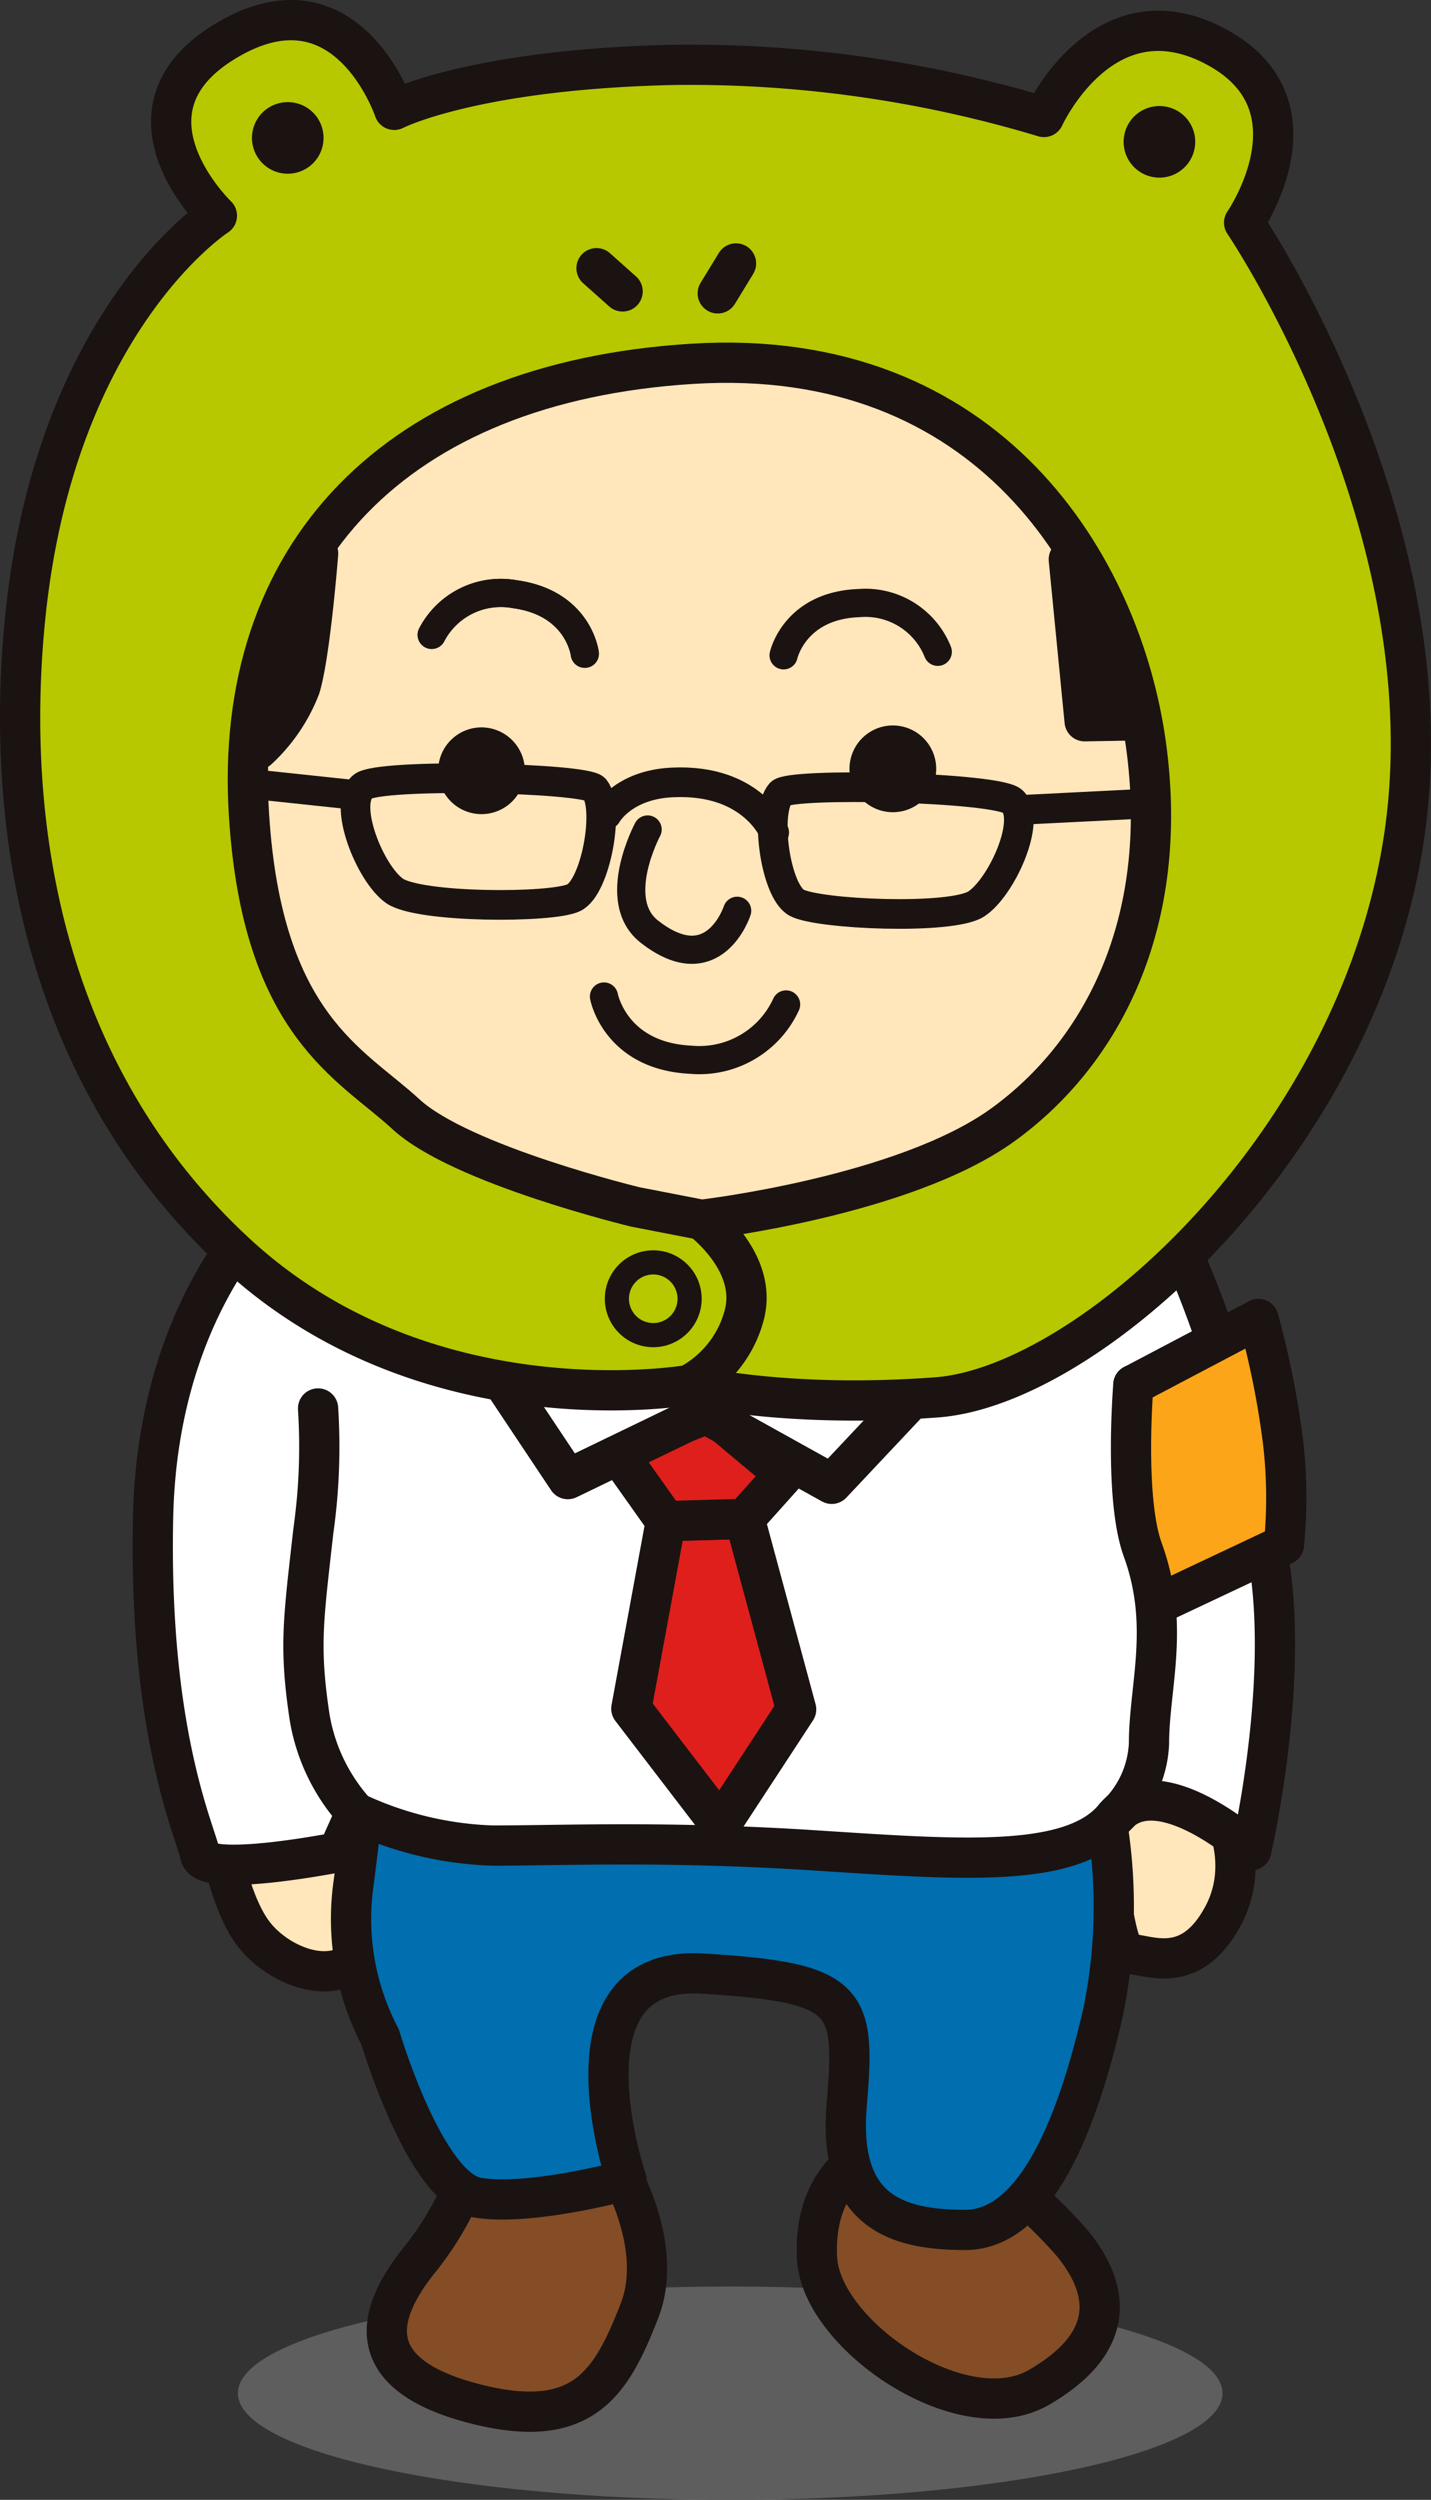 <svg id="factory_char-02" xmlns="http://www.w3.org/2000/svg" xmlns:xlink="http://www.w3.org/1999/xlink" width="98.645" height="172.263" viewBox="0 0 98.645 172.263">
  <rect x="0" y="0" width="98.645" height="172.263" fill="#333333" stroke="none"/>
  <defs>
    <clipPath id="clip-path">
      <rect id="Rectangle_3159" data-name="Rectangle 3159" width="98.645" height="172.263" fill="none"/>
    </clipPath>
  </defs>
  <g id="Group_5551" data-name="Group 5551" clip-path="url(#clip-path)">
    <path id="Path_16547" data-name="Path 16547" d="M84.275,164.913c0,4.059-15.195,7.35-33.936,7.35S16.4,168.972,16.4,164.913s15.195-7.349,33.936-7.349,33.936,3.291,33.936,7.349" fill="#5f5e5e"/>
    <path id="Path_16548" data-name="Path 16548" d="M59.453,148.667s-3.409,1.664-3.131,6.945,10.015,11.961,15.3,8.9,5.006-6.674,2.227-10.015a37.9,37.9,0,0,0-6.954-6.119Z" fill="#844d26"/>
    <path id="Path_16549" data-name="Path 16549" d="M59.453,148.667s-3.409,1.664-3.131,6.945,10.015,11.961,15.3,8.9,5.006-6.674,2.227-10.015a37.9,37.9,0,0,0-6.954-6.119Z" fill="none" stroke="#1a1311" stroke-linecap="round" stroke-linejoin="round" stroke-width="2.774"/>
    <path id="Path_16550" data-name="Path 16550" d="M32.678,148.66a21.5,21.5,0,0,1-3.892,7.231c-3.062,3.895-3.618,7.79,3.892,9.736s9.458-1.392,11.406-6.4S41.859,148.1,41.859,148.1Z" fill="#844d26"/>
    <path id="Path_16551" data-name="Path 16551" d="M32.678,148.66a21.5,21.5,0,0,1-3.892,7.231c-3.062,3.895-3.618,7.79,3.892,9.736s9.458-1.392,11.406-6.4S41.859,148.1,41.859,148.1Z" fill="none" stroke="#1a1311" stroke-linecap="round" stroke-linejoin="round" stroke-width="2.774"/>
    <path id="Path_16552" data-name="Path 16552" d="M83.651,123.6s2.925,4.223.65,8.446-5.2,2.6-6.5,2.6-1.947-11.371-1.947-11.371Z" fill="#ffe6bb"/>
    <path id="Path_16553" data-name="Path 16553" d="M83.651,123.6s2.925,4.223.65,8.446-5.2,2.6-6.5,2.6-1.947-11.371-1.947-11.371Z" fill="none" stroke="#1a1311" stroke-linecap="round" stroke-linejoin="round" stroke-width="2.774"/>
    <path id="Path_16554" data-name="Path 16554" d="M15.1,126.622s.649,4.223,2.272,6.5,5.525,3.9,7.472,1.625.975-8.124.975-8.124Z" fill="#ffe6bb"/>
    <path id="Path_16555" data-name="Path 16555" d="M15.1,126.622s.649,4.223,2.272,6.5,5.525,3.9,7.472,1.625.975-8.124.975-8.124Z" fill="none" stroke="#1a1311" stroke-linecap="round" stroke-linejoin="round" stroke-width="2.774"/>
    <path id="Path_16556" data-name="Path 16556" d="M26.207,140.376s3.092,10.46,6.717,11.063,10.266-1.208,10.266-1.208S38.136,135.393,48.4,136s10.571,1.81,9.966,9.056,3.321,8.607,8.154,8.607,7.7-7.1,9.51-14.946a36.237,36.237,0,0,0-.178-15.466L25.6,119.39s-.374,3.6-1.2,10.2a17.518,17.518,0,0,0,1.8,10.79" fill="#006eaf"/>
    <path id="Path_16557" data-name="Path 16557" d="M26.207,140.376s3.092,10.46,6.717,11.063,10.266-1.208,10.266-1.208S38.136,135.393,48.4,136s10.571,1.81,9.966,9.056,3.321,8.607,8.154,8.607,7.7-7.1,9.51-14.946a36.237,36.237,0,0,0-.178-15.466L25.6,119.39s-.374,3.6-1.2,10.2A17.518,17.518,0,0,0,26.207,140.376Z" fill="none" stroke="#1a1311" stroke-linecap="round" stroke-linejoin="round" stroke-width="2.774"/>
    <path id="Path_16558" data-name="Path 16558" d="M19,82.761s-8.122,6.822-8.446,21.766,2.923,21.679,3.249,23.3,9.49-.189,9.49-.189l1.229-2.734a24.007,24.007,0,0,0,9.423,2.273c4.874,0,12.021-.324,22.093.324s17.866,1.3,20.792-2.272,9.421,2.272,9.421,2.272,2.526-10.819,1.3-19.4c-2.273-15.92-7.8-25.341-7.8-25.341Z" fill="#fff"/>
    <path id="Path_16559" data-name="Path 16559" d="M19,82.761s-8.122,6.822-8.446,21.766,2.923,21.679,3.249,23.3,9.49-.189,9.49-.189l1.229-2.734a24.007,24.007,0,0,0,9.423,2.273c4.874,0,12.021-.324,22.093.324s17.866,1.3,20.792-2.272,9.421,2.272,9.421,2.272,2.526-10.819,1.3-19.4c-2.273-15.92-7.8-25.341-7.8-25.341Z" fill="none" stroke="#1a1311" stroke-linecap="round" stroke-linejoin="round" stroke-width="2.774"/>
    <path id="Path_16560" data-name="Path 16560" d="M21.926,97.056A41.3,41.3,0,0,1,21.6,105.5c-.652,5.846-.976,7.8-.328,12.346a12.949,12.949,0,0,0,3.249,7.056" fill="none" stroke="#1a1311" stroke-linecap="round" stroke-linejoin="round" stroke-width="2.774"/>
    <path id="Path_16561" data-name="Path 16561" d="M45.9,104.823l-2.38,12.921,6.145,8.021,5.217-7.97-3.549-13.132Z" fill="#df1f1c"/>
    <path id="Path_16562" data-name="Path 16562" d="M45.9,104.823l-2.38,12.921,6.145,8.021,5.217-7.97-3.549-13.132Z" fill="none" stroke="#1a1311" stroke-linecap="round" stroke-linejoin="round" stroke-width="2.774"/>
    <path id="Path_16563" data-name="Path 16563" d="M42.412,99.911l3.483,4.911,5.433-.159,2.753-3.073-5.088-4.265Z" fill="#df1f1c"/>
    <path id="Path_16564" data-name="Path 16564" d="M42.412,99.911l3.483,4.911,5.433-.159,2.753-3.073-5.088-4.265Z" fill="none" stroke="#1a1311" stroke-linecap="round" stroke-linejoin="round" stroke-width="2.774"/>
    <path id="Path_16565" data-name="Path 16565" d="M80.275,110.327l8.234-3.882a33.176,33.176,0,0,0-.067-7.105,60.94,60.94,0,0,0-1.689-8.452l-8.624,4.541" fill="#fca518"/>
    <path id="Path_16566" data-name="Path 16566" d="M80.275,110.327l8.234-3.882a33.176,33.176,0,0,0-.067-7.105,60.94,60.94,0,0,0-1.689-8.452l-8.624,4.541" fill="none" stroke="#1a1311" stroke-linecap="round" stroke-linejoin="round" stroke-width="2.774"/>
    <path id="Path_16567" data-name="Path 16567" d="M76.829,125.229a7.3,7.3,0,0,0,2.376-5.1c0-3.895,1.471-8.11-.428-13.327-1.3-3.577-.648-11.373-.648-11.373" fill="none" stroke="#1a1311" stroke-linecap="round" stroke-linejoin="round" stroke-width="2.774"/>
    <path id="Path_16568" data-name="Path 16568" d="M34.593,95.1l4.55,6.825,9.42-4.55,8.771,4.875,5.2-5.524" fill="#fff"/>
    <path id="Path_16569" data-name="Path 16569" d="M34.593,95.1l4.55,6.825,9.42-4.55,8.771,4.875,5.2-5.524" fill="none" stroke="#1a1311" stroke-linecap="round" stroke-linejoin="round" stroke-width="2.774"/>
    <path id="Path_16570" data-name="Path 16570" d="M47.488,95.439S29.522,98.594,16.3,86.4C3.288,74.4.269,57.51,1.719,42.745,3.742,22.093,14.952,14.864,14.952,14.864s-7.7-7.388.967-12.25C24-1.919,27.176,7.57,27.176,7.57s5.429-2.8,19.277-3.1A84.558,84.558,0,0,1,71.964,8.062s4.051-8.91,11.753-4.9,2.046,12.18,2.046,12.18,14.1,20.8,11.066,42.054S75.153,95.5,64.571,96.291s-17.083-.852-17.083-.852" fill="#b7c800"/>
    <path id="Path_16571" data-name="Path 16571" d="M47.488,95.439S29.522,98.594,16.3,86.4C3.288,74.4.269,57.51,1.719,42.745,3.742,22.093,14.952,14.864,14.952,14.864s-7.7-7.388.967-12.25C24-1.919,27.176,7.57,27.176,7.57s5.429-2.8,19.277-3.1A84.558,84.558,0,0,1,71.964,8.062s4.051-8.91,11.753-4.9,2.046,12.18,2.046,12.18,14.1,20.8,11.066,42.054S75.153,95.5,64.571,96.291,47.488,95.439,47.488,95.439Z" fill="none" stroke="#1a1311" stroke-linecap="round" stroke-linejoin="round" stroke-width="2.774"/>
    <path id="Path_16572" data-name="Path 16572" d="M43.8,83.17l4.561.886s13.914-1.6,20.752-6.532S80.683,63.606,79,51.342,68.194,23.791,47.71,25.07s-31.674,13.2-30.547,31.071c.916,14.539,7.042,17.152,10.821,20.64S43.8,83.17,43.8,83.17" fill="#ffe6bb"/>
    <path id="Path_16573" data-name="Path 16573" d="M43.8,83.17l4.561.886s13.914-1.6,20.752-6.532S80.683,63.606,79,51.342,68.194,23.791,47.71,25.07s-31.674,13.2-30.547,31.071c.916,14.539,7.042,17.152,10.821,20.64S43.8,83.17,43.8,83.17Z" fill="none" stroke="#1a1311" stroke-linecap="round" stroke-linejoin="round" stroke-width="2.774"/>
    <path id="Path_16574" data-name="Path 16574" d="M22.3,9.633A2.467,2.467,0,1,1,19.959,7.04,2.464,2.464,0,0,1,22.3,9.633" fill="#1a1311"/>
    <path id="Path_16575" data-name="Path 16575" d="M82.387,9.9a2.467,2.467,0,1,1-2.338-2.59A2.46,2.46,0,0,1,82.387,9.9" fill="#1a1311"/>
    <line id="Line_1048" data-name="Line 1048" x1="1.798" y1="1.601" transform="translate(41.121 18.481)" fill="none" stroke="#1a1311" stroke-linecap="round" stroke-linejoin="round" stroke-width="2.774"/>
    <line id="Line_1049" data-name="Line 1049" y1="2.062" x2="1.26" transform="translate(49.477 18.154)" fill="none" stroke="#1a1311" stroke-linecap="round" stroke-linejoin="round" stroke-width="2.774"/>
    <path id="Path_16576" data-name="Path 16576" d="M47.488,95.439a7.645,7.645,0,0,0,3.853-4.97c.837-3.583-2.976-6.412-2.976-6.412" fill="none" stroke="#1a1311" stroke-linecap="round" stroke-linejoin="round" stroke-width="2.774"/>
    <path id="Path_16577" data-name="Path 16577" d="M17.775,51.642a11.464,11.464,0,0,0,2.918-4.295c.695-2.281,1.236-9.205,1.236-9.205Z" fill="#1a1311"/>
    <path id="Path_16578" data-name="Path 16578" d="M17.775,51.642a11.464,11.464,0,0,0,2.918-4.295c.695-2.281,1.236-9.205,1.236-9.205Z" fill="none" stroke="#1a1311" stroke-linecap="round" stroke-linejoin="round" stroke-width="2.774"/>
    <path id="Path_16579" data-name="Path 16579" d="M78.314,49.639l-3.545.063L73.677,38.548l2.569,5.985Z" fill="#1a1311"/>
    <path id="Path_16580" data-name="Path 16580" d="M78.314,49.639l-3.545.063L73.677,38.548l2.569,5.985Z" fill="none" stroke="#1a1311" stroke-linecap="round" stroke-linejoin="round" stroke-width="2.774"/>
    <path id="Path_16581" data-name="Path 16581" d="M64.536,53.055a2.989,2.989,0,1,1-2.92-3.063,2.99,2.99,0,0,1,2.92,3.063" fill="#1a1311"/>
    <path id="Path_16582" data-name="Path 16582" d="M36.182,53.178a2.989,2.989,0,1,1-2.925-3.054,3,3,0,0,1,2.925,3.054" fill="#1a1311"/>
    <path id="Path_16583" data-name="Path 16583" d="M29.759,43.748a5.373,5.373,0,0,1,5.74-2.8c4.406.607,4.814,4.1,4.814,4.1" fill="none" stroke="#1a1311" stroke-linecap="round" stroke-linejoin="round" stroke-width="1.942"/>
    <path id="Path_16584" data-name="Path 16584" d="M29.759,43.748a5.373,5.373,0,0,1,5.74-2.8c4.406.607,4.814,4.1,4.814,4.1" fill="none" stroke="#1a1311" stroke-linecap="round" stroke-linejoin="round" stroke-width="1.942"/>
    <path id="Path_16585" data-name="Path 16585" d="M64.645,44.916a5.371,5.371,0,0,0-5.428-3.358c-4.451.161-5.2,3.6-5.2,3.6" fill="none" stroke="#1a1311" stroke-linecap="round" stroke-linejoin="round" stroke-width="1.942"/>
    <path id="Path_16586" data-name="Path 16586" d="M44.643,57.16s-2.618,4.882.112,7.033c4.46,3.5,6.061-1.432,6.061-1.432" fill="none" stroke="#1a1311" stroke-linecap="round" stroke-linejoin="round" stroke-width="1.942"/>
    <path id="Path_16587" data-name="Path 16587" d="M47.534,89.626a2.506,2.506,0,1,1-2.38-2.632,2.508,2.508,0,0,1,2.38,2.632" fill="#b7c800"/>
    <path id="Path_16588" data-name="Path 16588" d="M47.534,89.626a2.506,2.506,0,1,1-2.38-2.632A2.508,2.508,0,0,1,47.534,89.626Z" fill="none" stroke="#1a1311" stroke-linecap="round" stroke-linejoin="round" stroke-width="1.664"/>
    <line id="Line_1050" data-name="Line 1050" x2="6.927" y2="0.735" transform="translate(17.42 54.031)" fill="none" stroke="#1a1311" stroke-linecap="round" stroke-linejoin="round" stroke-width="2.043"/>
    <path id="Path_16589" data-name="Path 16589" d="M25,54.2c-1.421,1.224.506,5.988,2.185,7.183s10.857,1.211,12.368.477,2.51-6.158,1.452-7.495C40.386,53.585,26.09,53.262,25,54.2Z" fill="none" stroke="#1a1311" stroke-linecap="round" stroke-linejoin="round" stroke-width="2.043"/>
    <line id="Line_1051" data-name="Line 1051" x1="7.906" y2="0.397" transform="translate(70.434 55.41)" fill="none" stroke="#1a1311" stroke-linecap="round" stroke-linejoin="round" stroke-width="2.043"/>
    <path id="Path_16590" data-name="Path 16590" d="M69.8,55.213c1.365,1.292-.775,5.964-2.506,7.08s-10.9.72-12.376-.087-2.229-6.264-1.111-7.545C54.464,53.907,68.759,54.226,69.8,55.213Z" fill="none" stroke="#1a1311" stroke-linecap="round" stroke-linejoin="round" stroke-width="2.043"/>
    <path id="Path_16591" data-name="Path 16591" d="M41.824,56.126s1.119-2.056,4.533-2.21c5.549-.259,7.012,3.449,7.012,3.449" fill="none" stroke="#1a1311" stroke-linecap="round" stroke-linejoin="round" stroke-width="2.043"/>
    <path id="Path_16592" data-name="Path 16592" d="M41.635,68.669s.761,4.094,5.963,4.355a6.58,6.58,0,0,0,6.591-3.808" fill="none" stroke="#1a1311" stroke-linecap="round" stroke-linejoin="round" stroke-width="1.942"/>
  </g>
</svg>
